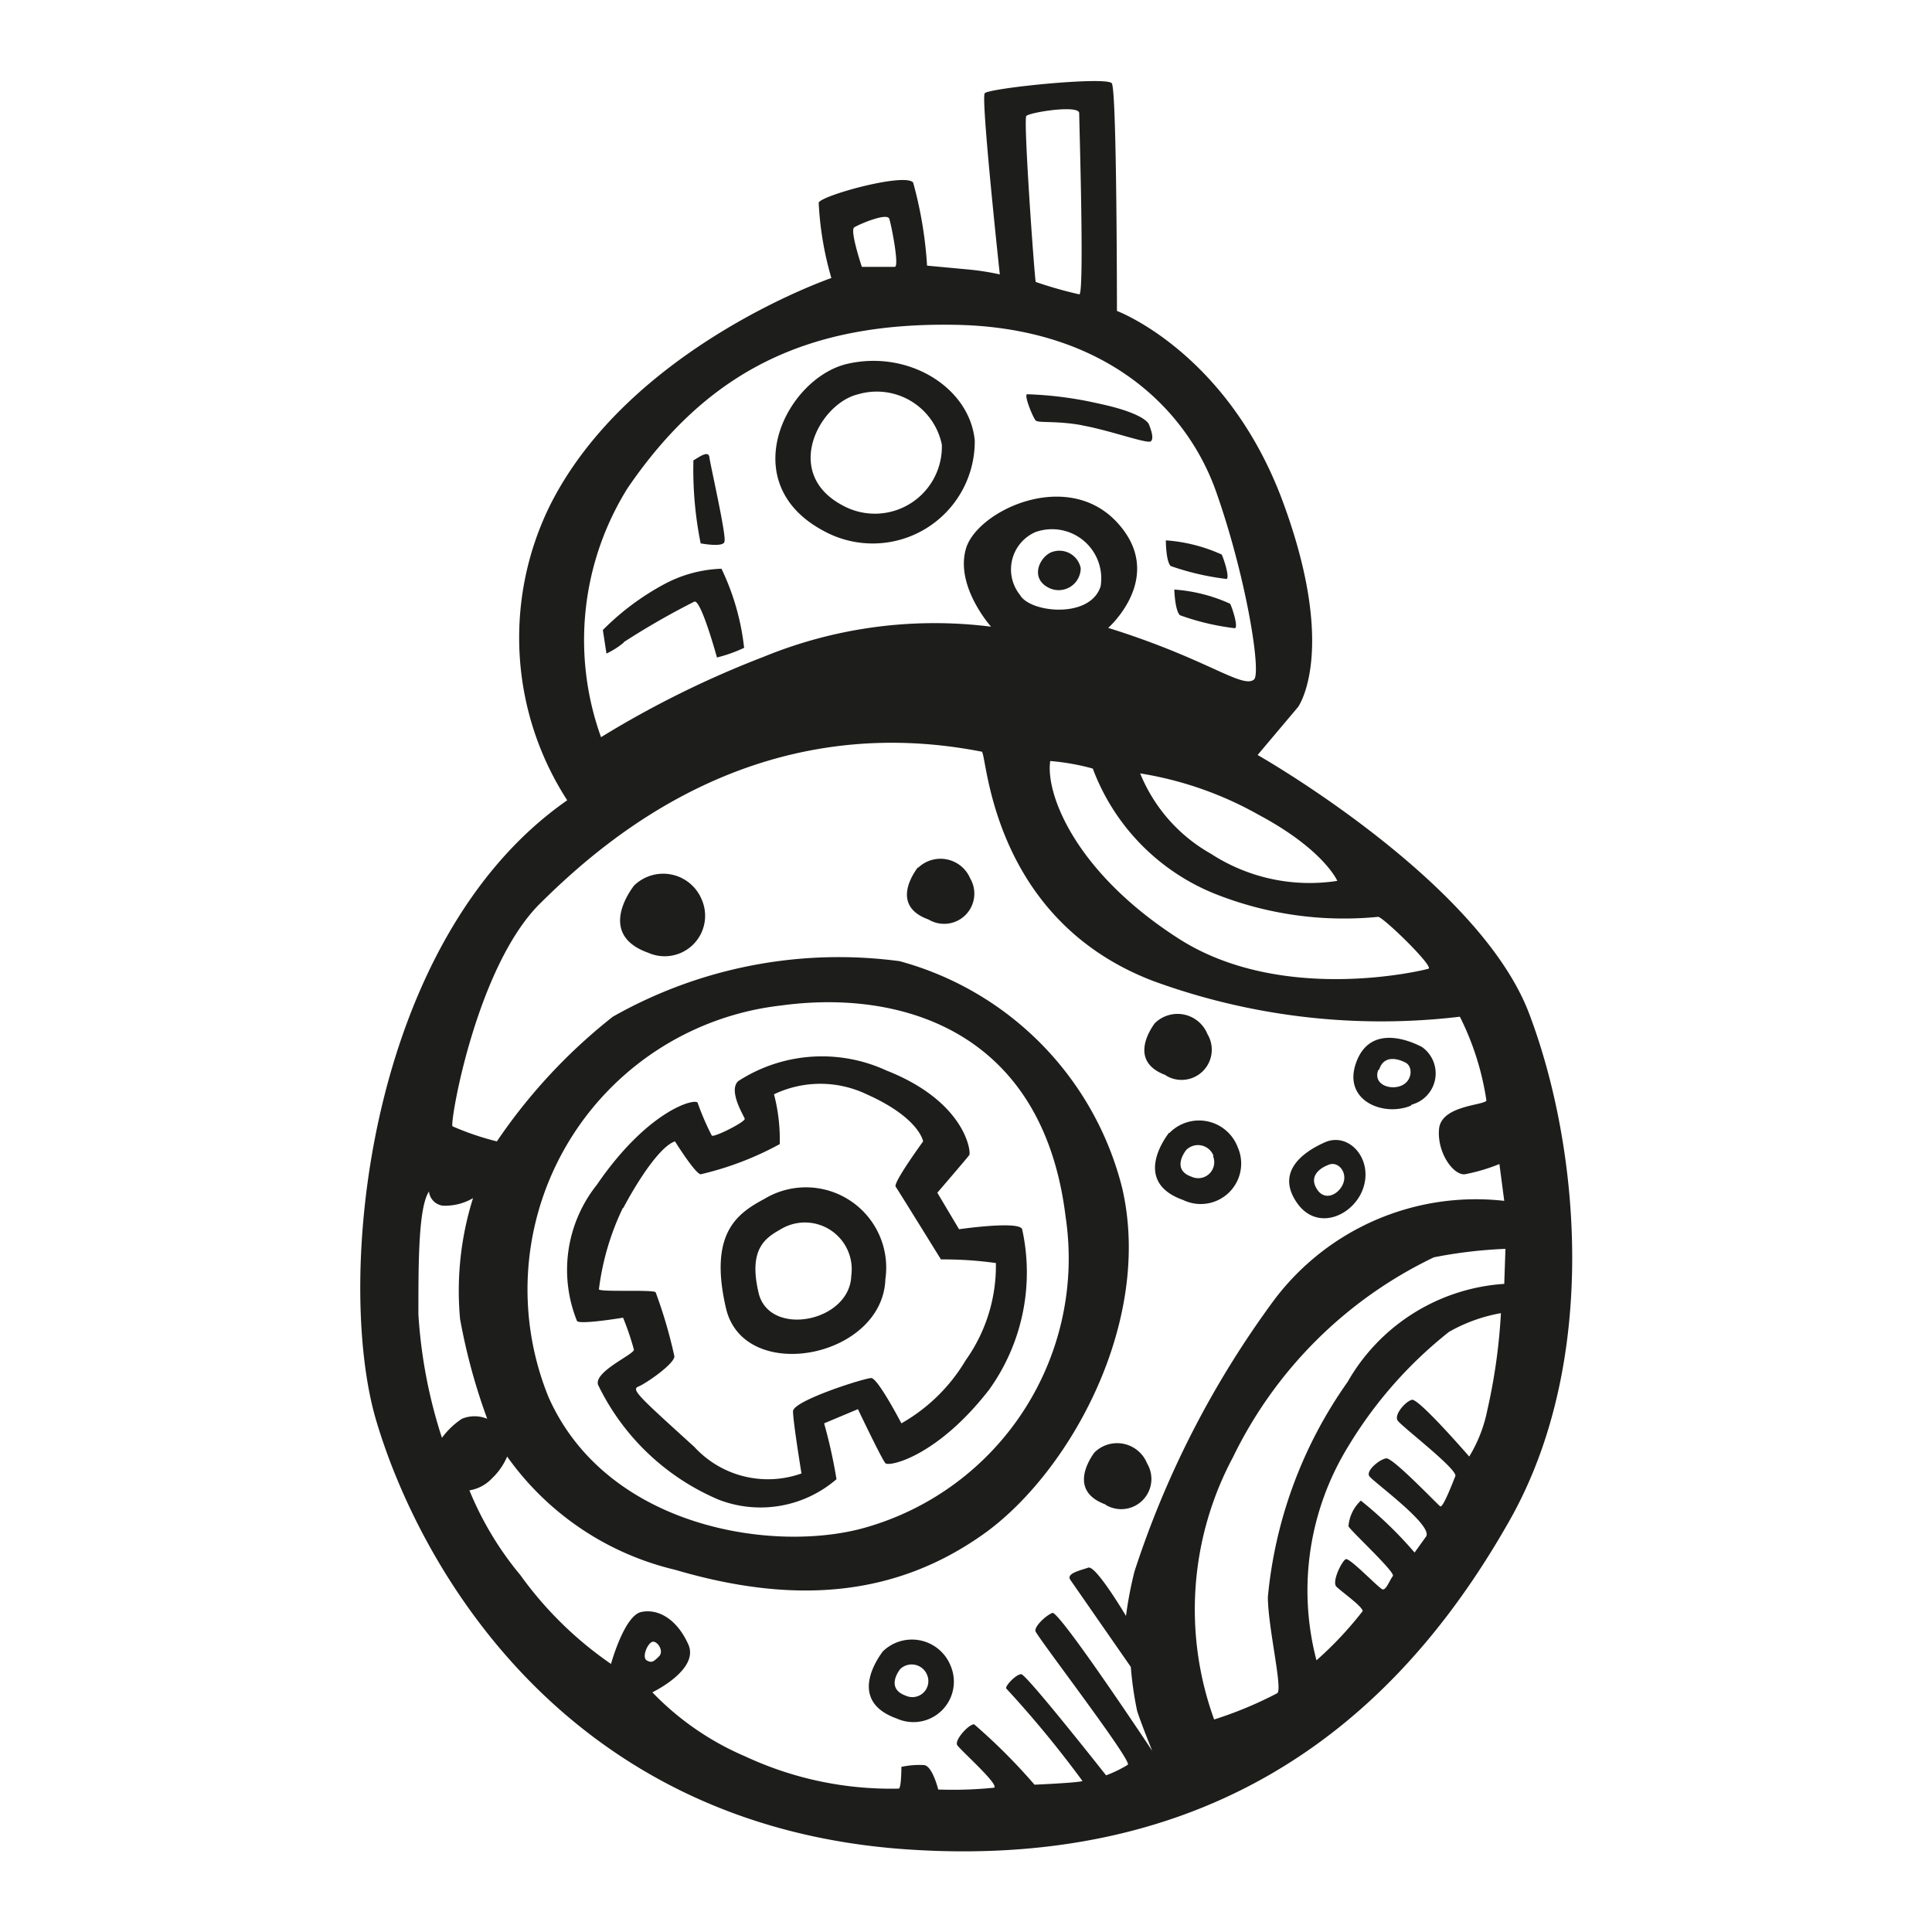 <?xml version="1.0" encoding="utf-8"?>
<svg width="800px" height="800px" viewBox="0 0 64 64" xmlns="http://www.w3.org/2000/svg"><path d="m35.8 18.82a.72.72 0 0 0 -.9-.55c-.42.1-.82.85-.18 1.19a.73.73 0 0 0 1.08-.64zm-11.8-.89c.06-.22-.47-2.53-.5-2.78s-.35 0-.53.1a12.4 12.4 0 0 0 .24 2.75s.79.15.79-.07zm-3.35 3.35a25.26 25.26 0 0 1 2.35-1.35c.22-.09.75 1.85.75 1.85a4.77 4.77 0 0 0 .9-.32 8.1 8.1 0 0 0 -.75-2.62 4.31 4.31 0 0 0 -1.93.53 8.59 8.59 0 0 0 -2 1.5s.12.78.12.78a2.7 2.7 0 0 0 .58-.37zm15.19-7.19c.91.16 2.16.62 2.28.53s0-.41-.06-.56-.47-.44-1.66-.69a12.29 12.29 0 0 0 -2.37-.31c-.13 0 .19.78.28.87s.69 0 1.55.16zm4.78 5.09c.13 0-.06-.62-.15-.81a5.37 5.37 0 0 0 -1.85-.47s0 .69.16.85a8.71 8.71 0 0 0 1.86.43zm-1.56 1.19a8.17 8.17 0 0 0 1.84.44c.13 0-.06-.63-.15-.81a5.37 5.37 0 0 0 -1.85-.47s.02.68.18.84zm-18.42 23.28a9.35 9.35 0 0 1 .36 1.06c0 .16-1.32.72-1.19 1.16a7.82 7.82 0 0 0 4 3.81 3.85 3.85 0 0 0 3.9-.68 16.93 16.93 0 0 0 -.41-1.85l1.12-.47s.79 1.66.91 1.79 1.72-.22 3.44-2.44a6.66 6.66 0 0 0 1.09-5.31c-.09-.29-2.09 0-2.09 0l-.72-1.21s1-1.16 1.06-1.25-.11-1.76-2.75-2.8a5.1 5.1 0 0 0 -4.9.35c-.35.31.18 1.15.21 1.25s-1 .62-1.09.56a8.69 8.69 0 0 1 -.47-1.09c-.09-.16-1.65.25-3.34 2.72a4.52 4.52 0 0 0 -.66 4.5c.03.15 1.53-.1 1.53-.1zm0-3.62c.53-1 1.25-2.07 1.72-2.22 0 0 .66 1.06.85 1.09a10.33 10.33 0 0 0 2.62-1 5.94 5.94 0 0 0 -.19-1.65 3.56 3.56 0 0 1 3.07 0c1.75.78 1.87 1.56 1.87 1.56s-1 1.37-.91 1.5 1.5 2.41 1.5 2.41a12.37 12.37 0 0 1 1.82.12 5.39 5.39 0 0 1 -1 3.22 5.82 5.82 0 0 1 -2.13 2.09s-.78-1.5-1-1.5-2.59.75-2.59 1.1.28 2.06.28 2.06a3.31 3.31 0 0 1 -3.55-.88c-1.85-1.68-2.1-1.9-1.85-2s1.19-.75 1.19-1a15.85 15.85 0 0 0 -.62-2.12c-.07-.1-1.85 0-1.88-.1a8.67 8.67 0 0 1 .8-2.71zm8.69 2.34a2.66 2.66 0 0 0 -4-2.66c-.87.47-1.87 1.1-1.28 3.63s5.19 1.66 5.28-.97zm-3.45-1.66a1.55 1.55 0 0 1 2.32 1.55c-.05 1.54-2.72 2.05-3.07.57s.24-1.83.75-2.12zm24.78-7.12c-1.66-4.42-9-8.58-9-8.58l1.34-1.59s1.33-1.83-.5-6.79-5.5-6.33-5.5-6.33 0-7.3-.17-7.54-4.08.16-4.21.33.5 6 .5 6a8.66 8.66 0 0 0 -1.12-.17l-1.29-.12a13.39 13.39 0 0 0 -.46-2.75c-.25-.34-3 .41-3.13.66a10.75 10.75 0 0 0 .42 2.5s-6.71 2.3-9.33 7.55a9.91 9.91 0 0 0 .58 9.75c-6.63 4.62-7.71 15.87-6.33 20.54s6.12 13.41 17.54 14.21 17-5.59 20-10.88 2.33-12.38.66-16.79zm-5-3.22c.25.09 1.85 1.66 1.66 1.72s-4.87 1.19-8.28-1-4.41-4.78-4.25-5.88a7.58 7.58 0 0 1 1.41.25 7.18 7.18 0 0 0 4 4.13 11.55 11.55 0 0 0 5.47.78zm-11.87-10.66a1.35 1.35 0 0 1 .5-2.08 1.63 1.63 0 0 1 2.17 1.79c-.34 1.09-2.34.88-2.67.29zm7.92 7.29c2.15 1.15 2.59 2.18 2.59 2.18a6 6 0 0 1 -4.19-.9 5.37 5.37 0 0 1 -2.34-2.66 11.77 11.77 0 0 1 3.94 1.38zm-7.71-23.16c.12-.12 1.75-.38 1.75-.09s.18 6.09 0 6a13.59 13.59 0 0 1 -1.44-.41c-.04-.13-.42-5.44-.31-5.5zm-5.7 3.69c.16-.1 1.09-.5 1.16-.28s.34 1.59.18 1.59h-1.09s-.41-1.22-.25-1.31zm-7.51 8.64c2.67-3.91 6-5.5 10.87-5.41s7.63 2.7 8.63 5.54 1.5 6 1.25 6.21-.88-.17-2.13-.71a26.58 26.58 0 0 0 -2.7-1s1.95-1.71.29-3.5-4.63-.38-5 .87.83 2.59.83 2.59a14.93 14.93 0 0 0 -7.54 1 32.64 32.64 0 0 0 -5.38 2.66 9.5 9.5 0 0 1 .88-8.25zm-5.49 30.83a2.6 2.6 0 0 0 -.66.63 16.46 16.46 0 0 1 -.78-4.09c0-1.72 0-3.54.35-4.07a.53.53 0 0 0 .46.47 1.84 1.84 0 0 0 1-.25 10.22 10.22 0 0 0 -.43 4 19.79 19.79 0 0 0 .9 3.31 1.09 1.09 0 0 0 -.84 0zm6.12 8c-.15-.1 0-.5.16-.6s.44.28.25.47-.25.22-.41.13zm15.94 3.46a4 4 0 0 1 -.72.35s-2.64-3.35-2.81-3.35-.53.38-.5.47a35.23 35.23 0 0 1 2.53 3.07c-.19.06-1.59.12-1.59.12a19.41 19.41 0 0 0 -2-2c-.19 0-.66.53-.56.69s1.4 1.31 1.22 1.41a13.56 13.56 0 0 1 -1.85.06s-.19-.78-.47-.81a2.82 2.82 0 0 0 -.75.06s0 .72-.09.72a11.42 11.42 0 0 1 -5.09-1.07 9.36 9.36 0 0 1 -3.07-2.12s1.57-.75 1.19-1.59-1-1.19-1.56-1.07-1 1.72-1 1.72a12.23 12.23 0 0 1 -3-2.94 10.74 10.74 0 0 1 -1.69-2.81 1.31 1.31 0 0 0 .75-.4 2.16 2.16 0 0 0 .5-.72 9.5 9.5 0 0 0 5.56 3.75c4 1.18 7.31.87 10.19-1.16s5.66-7.06 4.62-11.5a10.41 10.41 0 0 0 -7.37-7.5 15.18 15.18 0 0 0 -9.5 1.84 18.32 18.32 0 0 0 -3.84 4.13 9.1 9.1 0 0 1 -1.47-.5c-.1-.09.78-5.28 2.9-7.38s7.11-6.5 14.63-5.03c.18 0 .25 5.53 5.69 7.6a22 22 0 0 0 10.15 1.18 9.18 9.18 0 0 1 .88 2.78c-.1.16-1.5.16-1.57.94s.47 1.53.85 1.5a6 6 0 0 0 1.15-.34l.16 1.22a8.36 8.36 0 0 0 -7.62 3.28 31.56 31.56 0 0 0 -4.63 9 13.05 13.05 0 0 0 -.28 1.47s-1-1.69-1.25-1.6-.75.19-.59.41l2 2.88a11.22 11.22 0 0 0 .21 1.46c.13.41.5 1.32.5 1.32s-3.09-4.66-3.31-4.57-.59.44-.56.6 3.22 4.31 3.06 4.43zm-11.5-25.15c4-.55 8.69.84 9.44 7a9.27 9.27 0 0 1 -6.59 10.28c-3 .88-8.6.06-10.54-4.31a9.47 9.47 0 0 1 7.69-12.97zm23.41 13.4a4.73 4.73 0 0 1 -.6 1.54s-1.68-1.94-1.9-1.88-.6.5-.47.69 2 1.62 1.91 1.84-.41 1.06-.5 1-1.57-1.62-1.79-1.59-.68.41-.56.59 2.13 1.63 1.88 2l-.38.53a13.26 13.26 0 0 0 -1.78-1.72 1.3 1.3 0 0 0 -.41.85c.07.15 1.57 1.53 1.47 1.65s-.22.47-.34.44-1.09-1.06-1.22-1-.47.75-.31.91.87.66.87.81a11.9 11.9 0 0 1 -1.53 1.63 9.11 9.11 0 0 1 1.06-7.1 14.12 14.12 0 0 1 3.33-3.78 5.36 5.36 0 0 1 1.72-.62 19.13 19.13 0 0 1 -.45 3.21zm.56-4.18a6.46 6.46 0 0 0 -5.19 3.25 14.69 14.69 0 0 0 -2.64 7.12c0 1 .5 3.06.31 3.19a12.92 12.92 0 0 1 -2.09.87 10.69 10.69 0 0 1 .62-8.68 14.22 14.22 0 0 1 6.66-6.63 15.33 15.33 0 0 1 2.37-.28zm-20.59 12.18c-.44.6-.94 1.72.47 2.22a1.34 1.34 0 0 0 1.78-1.75 1.38 1.38 0 0 0 -2.25-.47zm.76 1.46c-.55-.2-.36-.64-.18-.88a.55.55 0 0 1 .89.19.53.53 0 0 1 -.71.69zm-9-26.83c-.44.59-.94 1.72.47 2.22a1.34 1.34 0 0 0 1.78-1.75 1.38 1.38 0 0 0 -2.25-.47zm9.4-.6c-.34.46-.73 1.33.36 1.72a1 1 0 0 0 1.38-1.36 1.07 1.07 0 0 0 -1.72-.36zm8.21 6.88a1 1 0 0 0 1.39-1.36 1.07 1.07 0 0 0 -1.75-.36c-.33.46-.71 1.33.38 1.72zm-2 14.22a1 1 0 0 0 1.39-1.36 1.07 1.07 0 0 0 -1.75-.36c-.33.46-.71 1.33.38 1.72zm2.11-12.31c-.44.59-.94 1.72.47 2.22a1.34 1.34 0 0 0 1.81-1.75 1.37 1.37 0 0 0 -2.26-.47zm1.46.76a.53.53 0 0 1 -.71.69c-.55-.19-.36-.64-.18-.88a.55.55 0 0 1 .91.19zm5 1c.27-.95-.52-1.79-1.29-1.45s-1.62 1-.93 2 1.95.4 2.22-.55zm-1.18-.7c.3-.14.62.2.51.57s-.6.67-.88.24.08-.7.37-.81zm2.77-2a1.07 1.07 0 0 0 .33-1.91c-.62-.32-1.78-.66-2.19.56s.91 1.76 1.82 1.39zm-1.08-1.17c.16-.48.62-.35.87-.22s.23.6-.13.76-.94-.02-.78-.5zm-18.4-17.83a3.38 3.38 0 0 0 5-3c-.17-1.75-2.18-3-4.21-2.54s-3.79 3.95-.79 5.54zm1.14-4.53a2.2 2.2 0 0 1 2.77 1.67 2.22 2.22 0 0 1 -3.31 2c-1.98-1.07-.74-3.37.54-3.67z" fill="#1d1d1b"/></svg>